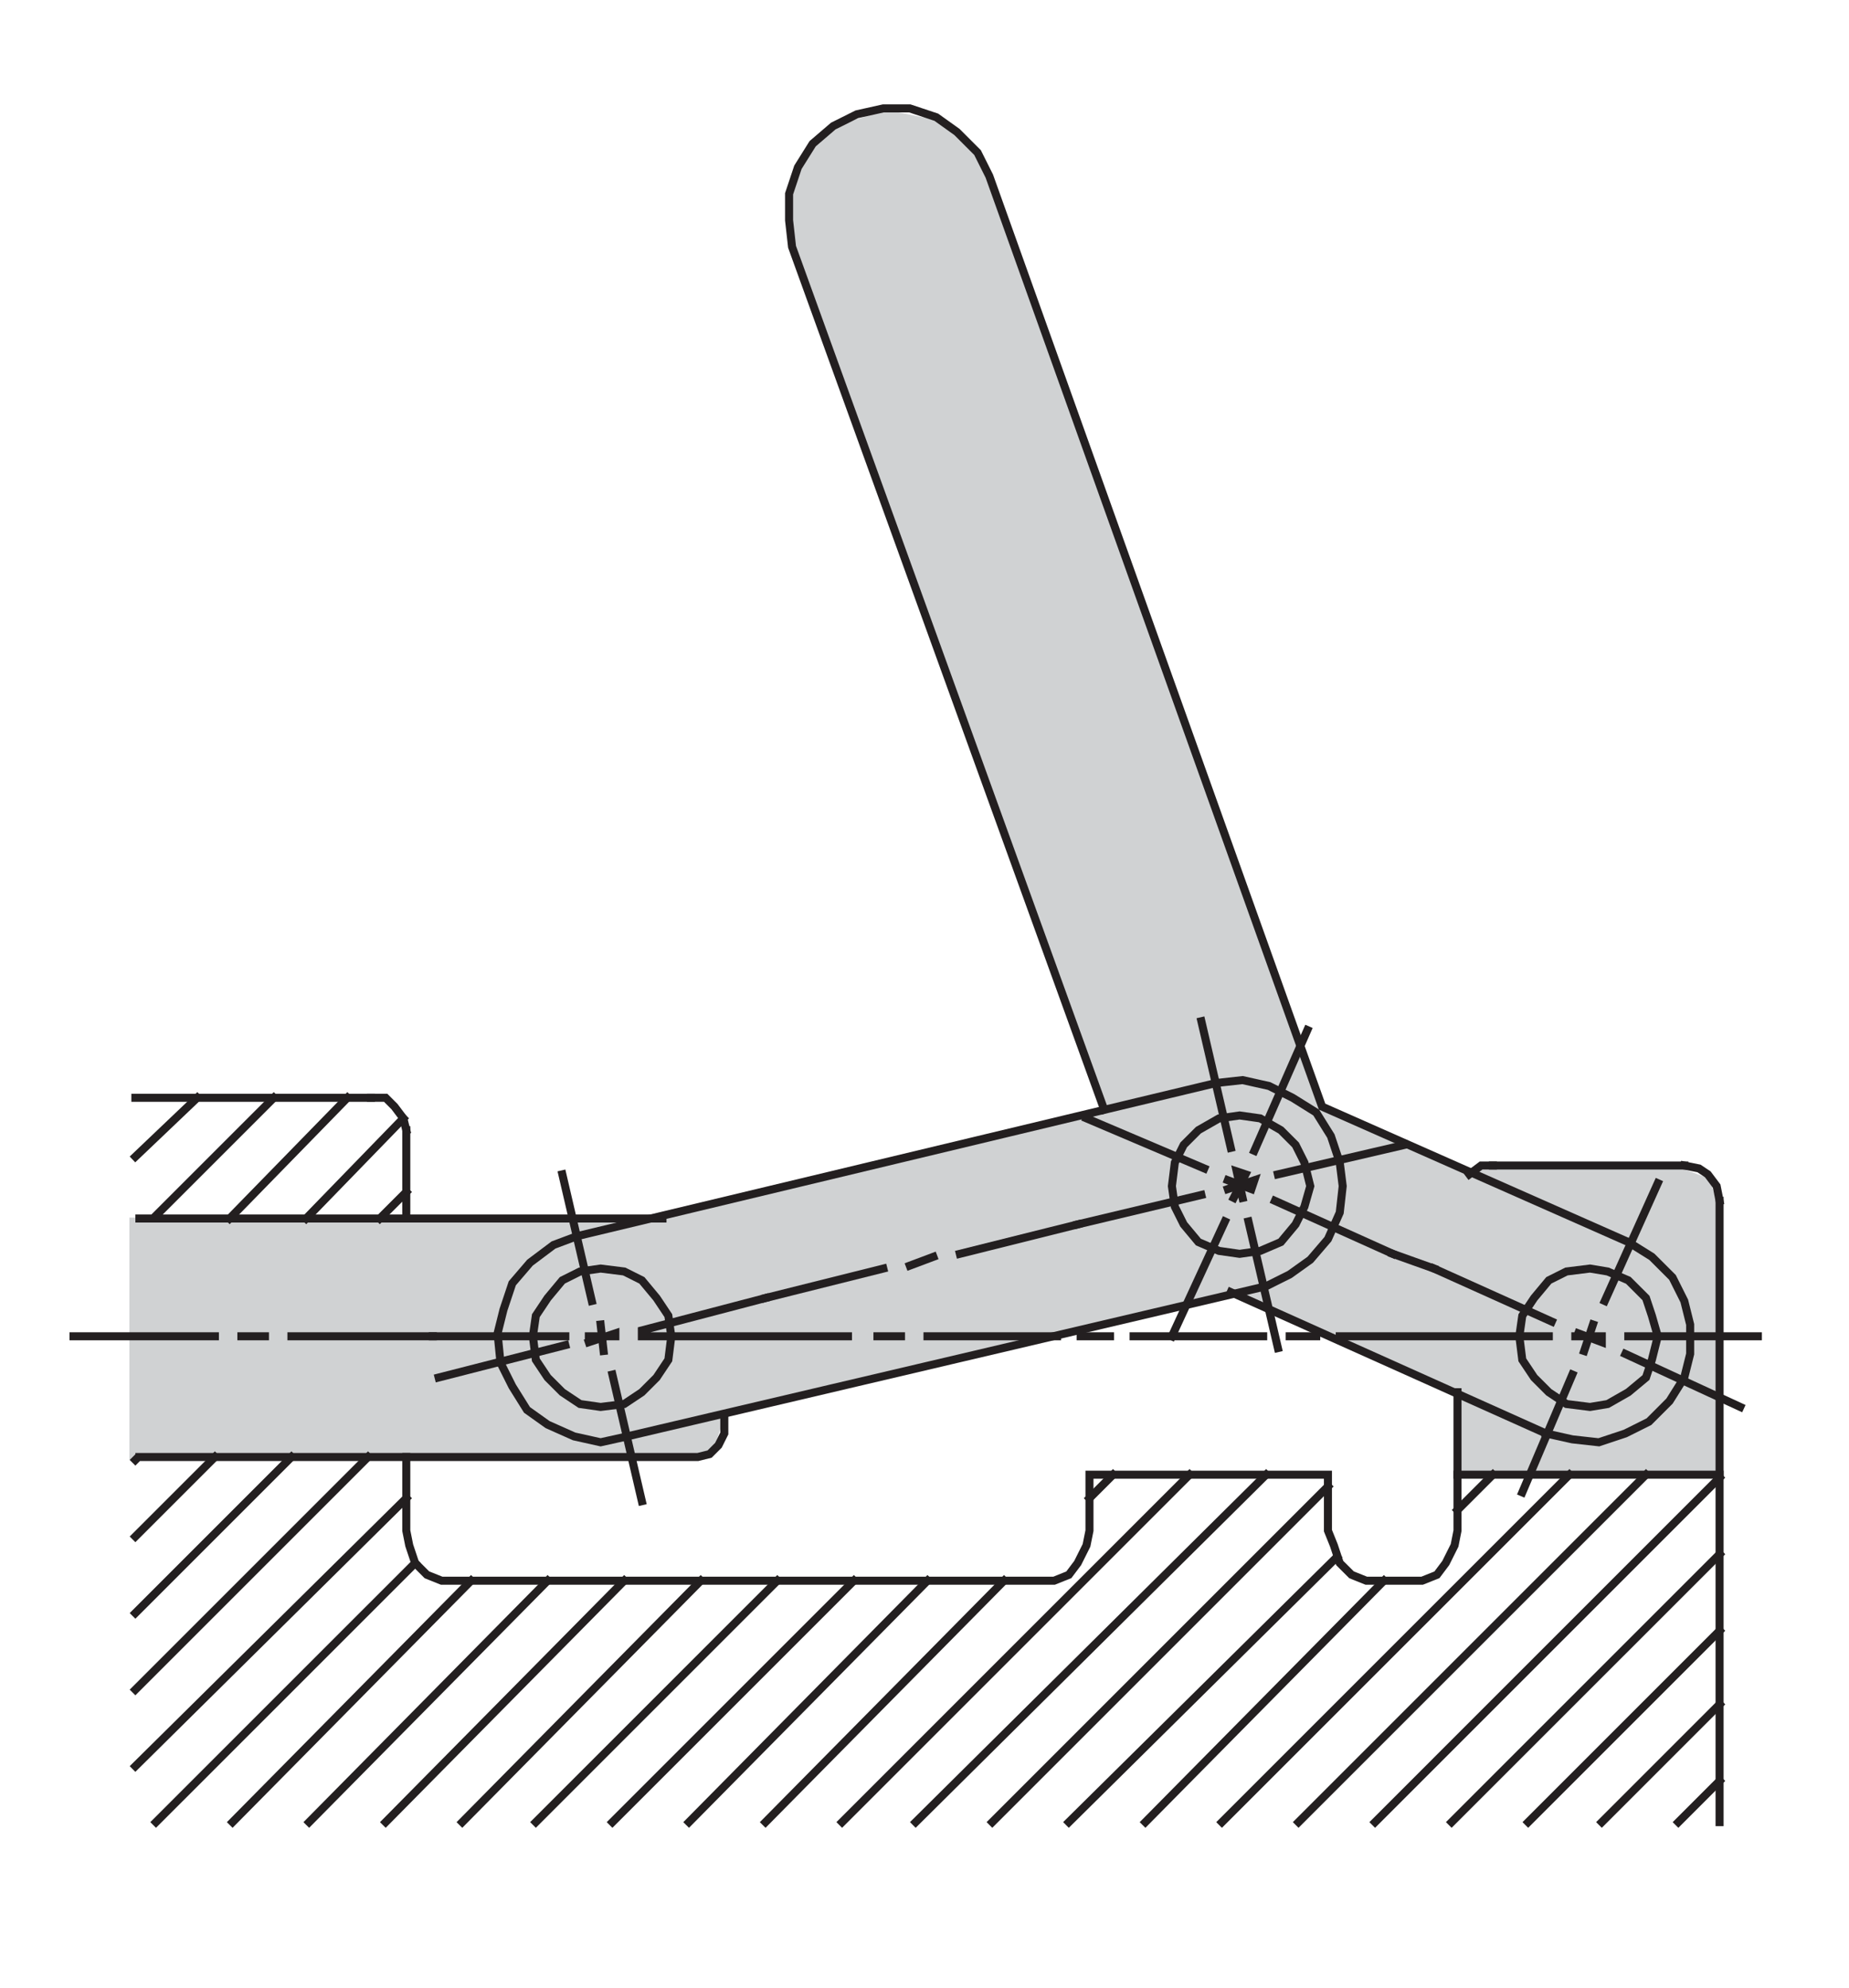 <?xml version="1.0" encoding="utf-8"?>
<!-- Generator: Adobe Illustrator 15.1.0, SVG Export Plug-In . SVG Version: 6.00 Build 0)  -->
<!DOCTYPE svg PUBLIC "-//W3C//DTD SVG 1.1//EN" "http://www.w3.org/Graphics/SVG/1.1/DTD/svg11.dtd">
<svg version="1.1" id="Layer_1" xmlns="http://www.w3.org/2000/svg" xmlns:xlink="http://www.w3.org/1999/xlink" x="0px" y="0px"
	 width="80.53px" height="86.579px" viewBox="0 0 80.53 86.579" enable-background="new 0 0 80.53 86.579" xml:space="preserve">
<polygon fill="#D0D2D3" points="5.634,53.031 27.794,53.031 47.999,48.207 34.573,11.051 34.312,8.574 35.225,6.357 36.919,5.314 
	38.614,4.793 40.569,5.184 42.133,6.097 42.915,7.4 57.645,48.337 64.034,50.945 73.028,50.814 74.461,51.335 74.852,52.639 
	74.852,64.112 74.852,64.373 63.381,64.373 63.381,60.853 53.604,56.29 31.575,61.635 31.184,62.808 30.792,63.33 5.634,63.59 
	5.634,53.031 "/>
<line fill="none" stroke="#231F20" stroke-width="0.35" stroke-linecap="square" stroke-miterlimit="3.864" x1="76.561" y1="58.201" x2="70.918" y2="58.201"/>
<line fill="none" stroke="#231F20" stroke-width="0.35" stroke-linecap="square" stroke-miterlimit="3.864" x1="70.79" y1="58.97" x2="75.792" y2="61.279"/>
<line fill="none" stroke="#231F20" stroke-width="0.35" stroke-linecap="square" stroke-miterlimit="3.864" x1="68.481" y1="59.869" x2="66.301" y2="64.999"/>
<line fill="none" stroke="#231F20" stroke-width="0.35" stroke-linecap="square" stroke-miterlimit="3.864" x1="58.35" y1="58.201" x2="67.456" y2="58.201"/>
<line fill="none" stroke="#231F20" stroke-width="0.35" stroke-linecap="square" stroke-miterlimit="3.864" x1="57.325" y1="58.201" x2="56.17" y2="58.201"/>
<line fill="none" stroke="#231F20" stroke-width="0.35" stroke-linecap="square" stroke-miterlimit="3.864" x1="55.016" y1="58.201" x2="49.372" y2="58.201"/>
<line fill="none" stroke="#231F20" stroke-width="0.35" stroke-linecap="square" stroke-miterlimit="3.864" x1="48.346" y1="58.201" x2="47.065" y2="58.201"/>
<line fill="none" stroke="#231F20" stroke-width="0.35" stroke-linecap="square" stroke-miterlimit="3.864" x1="46.038" y1="58.201" x2="40.395" y2="58.201"/>
<line fill="none" stroke="#231F20" stroke-width="0.35" stroke-linecap="square" stroke-miterlimit="3.864" x1="39.241" y1="58.201" x2="38.215" y2="58.201"/>
<polyline fill="none" stroke="#231F20" stroke-width="0.35" stroke-linecap="square" stroke-miterlimit="3.864" points="
	36.932,58.201 33.47,58.201 27.955,58.201 27.955,57.945 33.341,56.534 "/>
<line fill="none" stroke="#231F20" stroke-width="0.35" stroke-linecap="square" stroke-miterlimit="3.864" x1="25.775" y1="56.663" x2="24.492" y2="51.148"/>
<line fill="none" stroke="#231F20" stroke-width="0.35" stroke-linecap="square" stroke-miterlimit="3.864" x1="18.849" y1="58.201" x2="24.621" y2="58.201"/>
<line fill="none" stroke="#231F20" stroke-width="0.35" stroke-linecap="square" stroke-miterlimit="3.864" x1="19.105" y1="59.997" x2="24.621" y2="58.586"/>
<polyline fill="none" stroke="#231F20" stroke-width="0.35" stroke-linecap="square" stroke-miterlimit="3.864" points="
	25.646,58.458 26.801,58.073 26.801,58.201 25.646,58.201 "/>
<line fill="none" stroke="#231F20" stroke-width="0.35" stroke-linecap="square" stroke-miterlimit="3.864" x1="26.159" y1="57.688" x2="26.288" y2="58.842"/>
<line fill="none" stroke="#231F20" stroke-width="0.35" stroke-linecap="square" stroke-miterlimit="3.864" x1="26.672" y1="59.869" x2="27.955" y2="65.383"/>
<line fill="none" stroke="#231F20" stroke-width="0.35" stroke-linecap="square" stroke-miterlimit="3.864" x1="46.936" y1="53.328" x2="52.323" y2="52.045"/>
<line fill="none" stroke="#231F20" stroke-width="0.35" stroke-linecap="square" stroke-miterlimit="3.864" x1="52.45" y1="50.891" x2="47.321" y2="48.71"/>
<polyline fill="none" stroke="#231F20" stroke-width="0.35" stroke-linecap="square" stroke-miterlimit="3.864" points="
	53.477,51.404 54.502,51.789 54.631,51.404 53.477,51.789 "/>
<line fill="none" stroke="#231F20" stroke-width="0.35" stroke-linecap="square" stroke-miterlimit="3.864" x1="55.528" y1="52.302" x2="60.659" y2="54.61"/>
<line fill="none" stroke="#231F20" stroke-width="0.35" stroke-linecap="square" stroke-miterlimit="3.864" x1="62.454" y1="55.251" x2="67.584" y2="57.56"/>
<polyline fill="none" stroke="#231F20" stroke-width="0.35" stroke-linecap="square" stroke-miterlimit="3.864" points="
	68.739,58.073 69.764,58.458 69.764,58.201 68.61,58.201 "/>
<line fill="none" stroke="#231F20" stroke-width="0.35" stroke-linecap="square" stroke-miterlimit="3.864" x1="68.995" y1="58.842" x2="69.379" y2="57.688"/>
<line fill="none" stroke="#231F20" stroke-width="0.35" stroke-linecap="square" stroke-miterlimit="3.864" x1="69.893" y1="56.663" x2="72.202" y2="51.533"/>
<line fill="none" stroke="#231F20" stroke-width="0.35" stroke-linecap="square" stroke-miterlimit="3.864" x1="61.172" y1="49.865" x2="55.657" y2="51.148"/>
<line fill="none" stroke="#231F20" stroke-width="0.35" stroke-linecap="square" stroke-miterlimit="3.864" x1="74.893" y1="64.229" x2="63.479" y2="64.229"/>
<polyline fill="none" stroke="#231F20" stroke-width="0.35" stroke-linecap="square" stroke-miterlimit="3.864" points="
	67.327,62.433 68.481,62.69 69.635,62.818 70.79,62.433 71.817,61.92 72.713,61.023 73.356,59.997 73.612,58.97 73.612,57.688 
	73.356,56.663 72.842,55.636 71.944,54.739 70.918,54.097 57.581,48.198 43.088,7.671 42.575,6.645 41.678,5.748 40.78,5.106 
	39.625,4.721 38.471,4.721 37.317,4.978 36.291,5.491 35.394,6.26 34.752,7.286 34.367,8.44 34.367,9.595 34.496,10.749 
	48.09,48.326 "/>
<line fill="none" stroke="#231F20" stroke-width="0.35" stroke-linecap="square" stroke-miterlimit="3.864" x1="46.936" y1="53.328" x2="41.805" y2="54.61"/>
<line fill="none" stroke="#231F20" stroke-width="0.35" stroke-linecap="square" stroke-miterlimit="3.864" x1="40.651" y1="54.739" x2="39.625" y2="55.124"/>
<line fill="none" stroke="#231F20" stroke-width="0.35" stroke-linecap="square" stroke-miterlimit="3.864" x1="38.471" y1="55.251" x2="33.341" y2="56.534"/>
<line fill="none" stroke="#231F20" stroke-width="0.35" stroke-linecap="square" stroke-miterlimit="3.864" x1="53.604" y1="56.278" x2="67.327" y2="62.433"/>
<line fill="none" stroke="#231F20" stroke-width="0.35" stroke-linecap="square" stroke-miterlimit="3.864" x1="62.454" y1="55.251" x2="60.659" y2="54.61"/>
<polyline fill="none" stroke="#231F20" stroke-width="0.35" stroke-linecap="square" stroke-miterlimit="3.864" points="
	63.993,51.148 64.506,50.763 65.018,50.763 "/>
<polyline fill="none" stroke="#231F20" stroke-width="0.35" stroke-linecap="square" stroke-miterlimit="3.864" points="
	73.356,50.763 73.997,50.891 74.381,51.148 74.766,51.661 74.893,52.302 "/>
<polyline fill="none" stroke="#231F20" stroke-width="0.35" stroke-linecap="square" stroke-miterlimit="3.864" points="
	17.695,49.224 17.567,48.71 17.182,48.198 16.797,47.813 16.156,47.813 "/>
<line fill="none" stroke="#231F20" stroke-width="0.35" stroke-linecap="square" stroke-miterlimit="3.864" x1="3.203" y1="58.201" x2="9.359" y2="58.201"/>
<line fill="none" stroke="#231F20" stroke-width="0.35" stroke-linecap="square" stroke-miterlimit="3.864" x1="10.513" y1="58.201" x2="11.539" y2="58.201"/>
<line fill="none" stroke="#231F20" stroke-width="0.35" stroke-linecap="square" stroke-miterlimit="3.864" x1="12.693" y1="58.201" x2="18.849" y2="58.201"/>
<polygon fill="none" stroke="#231F20" stroke-width="0.35" stroke-linecap="square" stroke-miterlimit="3.864" points="
	21.671,58.073 21.799,59.355 22.312,60.381 22.953,61.408 23.851,62.048 25.005,62.562 26.159,62.818 27.313,62.562 55.143,56.021 
	56.17,55.508 57.067,54.867 57.836,53.969 58.35,52.815 58.479,51.661 58.35,50.634 57.965,49.48 57.325,48.455 56.297,47.813 
	55.272,47.3 54.118,47.043 52.963,47.171 25.133,53.84 24.107,54.225 23.082,54.995 22.312,55.893 21.927,57.047 21.671,58.073 "/>
<polygon fill="none" stroke="#231F20" stroke-width="0.35" stroke-linecap="square" stroke-miterlimit="3.864" points="
	23.209,58.201 23.338,59.227 23.851,59.997 24.492,60.638 25.262,61.151 26.159,61.279 27.186,61.151 27.955,60.638 28.596,59.997 
	29.109,59.227 29.237,58.201 29.109,57.303 28.596,56.534 27.955,55.764 27.186,55.379 26.159,55.251 25.262,55.379 24.492,55.764 
	23.851,56.534 23.338,57.303 23.209,58.201 "/>
<line fill="none" stroke="#231F20" stroke-width="0.35" stroke-linecap="square" stroke-miterlimit="3.864" x1="17.695" y1="53.071" x2="17.695" y2="49.224"/>
<line fill="none" stroke="#231F20" stroke-width="0.35" stroke-linecap="square" stroke-miterlimit="3.864" x1="16.156" y1="47.813" x2="5.896" y2="47.813"/>
<polyline fill="none" stroke="#231F20" stroke-width="0.35" stroke-linecap="square" stroke-miterlimit="3.864" points="
	17.695,63.459 17.695,66.666 17.823,67.307 18.08,68.077 18.593,68.589 19.234,68.846 19.875,68.846 45.141,68.846 45.911,68.846 
	46.551,68.589 46.936,68.077 47.321,67.307 47.45,66.666 47.45,64.229 57.836,64.229 57.836,66.666 58.094,67.307 58.35,68.077 
	58.864,68.589 59.504,68.846 60.145,68.846 61.172,68.846 61.94,68.846 62.583,68.589 62.967,68.077 63.352,67.307 63.479,66.666 
	63.479,60.638 "/>
<polygon fill="none" stroke="#231F20" stroke-width="0.35" stroke-linecap="square" stroke-miterlimit="3.864" points="
	66.815,59.997 67.456,60.638 68.225,61.151 69.25,61.279 70.02,61.151 70.918,60.638 71.688,59.997 71.944,59.227 72.202,58.201 
	71.944,57.303 71.688,56.534 70.918,55.764 70.02,55.379 69.25,55.251 68.225,55.379 67.456,55.764 66.815,56.534 66.301,57.303 
	66.172,58.201 66.301,59.227 66.815,59.997 "/>
<line fill="none" stroke="#231F20" stroke-width="0.35" stroke-linecap="square" stroke-miterlimit="3.864" x1="65.018" y1="50.763" x2="73.356" y2="50.763"/>
<line fill="none" stroke="#231F20" stroke-width="0.35" stroke-linecap="square" stroke-miterlimit="3.864" x1="74.893" y1="52.302" x2="74.893" y2="79.362"/>
<line fill="none" stroke="#231F20" stroke-width="0.35" stroke-linecap="square" stroke-miterlimit="3.864" x1="74.893" y1="64.357" x2="59.889" y2="79.362"/>
<line fill="none" stroke="#231F20" stroke-width="0.35" stroke-linecap="square" stroke-miterlimit="3.864" x1="63.223" y1="79.362" x2="74.893" y2="67.692"/>
<line fill="none" stroke="#231F20" stroke-width="0.35" stroke-linecap="square" stroke-miterlimit="3.864" x1="74.893" y1="71.026" x2="66.557" y2="79.362"/>
<line fill="none" stroke="#231F20" stroke-width="0.35" stroke-linecap="square" stroke-miterlimit="3.864" x1="69.764" y1="79.362" x2="74.893" y2="74.232"/>
<line fill="none" stroke="#231F20" stroke-width="0.35" stroke-linecap="square" stroke-miterlimit="3.864" x1="74.893" y1="77.567" x2="73.098" y2="79.362"/>
<line fill="none" stroke="#231F20" stroke-width="0.35" stroke-linecap="square" stroke-miterlimit="3.864" x1="56.555" y1="79.362" x2="71.688" y2="64.229"/>
<line fill="none" stroke="#231F20" stroke-width="0.35" stroke-linecap="square" stroke-miterlimit="3.864" x1="68.354" y1="64.229" x2="53.219" y2="79.362"/>
<line fill="none" stroke="#231F20" stroke-width="0.35" stroke-linecap="square" stroke-miterlimit="3.864" x1="49.885" y1="79.362" x2="60.274" y2="68.846"/>
<line fill="none" stroke="#231F20" stroke-width="0.35" stroke-linecap="square" stroke-miterlimit="3.864" x1="58.221" y1="67.82" x2="46.551" y2="79.362"/>
<line fill="none" stroke="#231F20" stroke-width="0.35" stroke-linecap="square" stroke-miterlimit="3.864" x1="43.217" y1="79.362" x2="57.836" y2="64.742"/>
<line fill="none" stroke="#231F20" stroke-width="0.35" stroke-linecap="square" stroke-miterlimit="3.864" x1="55.143" y1="64.229" x2="39.881" y2="79.362"/>
<line fill="none" stroke="#231F20" stroke-width="0.35" stroke-linecap="square" stroke-miterlimit="3.864" x1="36.676" y1="79.362" x2="51.809" y2="64.229"/>
<line fill="none" stroke="#231F20" stroke-width="0.35" stroke-linecap="square" stroke-miterlimit="3.864" x1="48.475" y1="64.229" x2="47.45" y2="65.254"/>
<line fill="none" stroke="#231F20" stroke-width="0.35" stroke-linecap="square" stroke-miterlimit="3.864" x1="43.729" y1="68.846" x2="33.341" y2="79.362"/>
<line fill="none" stroke="#231F20" stroke-width="0.35" stroke-linecap="square" stroke-miterlimit="3.864" x1="30.007" y1="79.362" x2="40.395" y2="68.846"/>
<line fill="none" stroke="#231F20" stroke-width="0.35" stroke-linecap="square" stroke-miterlimit="3.864" x1="37.189" y1="68.846" x2="26.672" y2="79.362"/>
<line fill="none" stroke="#231F20" stroke-width="0.35" stroke-linecap="square" stroke-miterlimit="3.864" x1="23.338" y1="79.362" x2="33.854" y2="68.846"/>
<line fill="none" stroke="#231F20" stroke-width="0.35" stroke-linecap="square" stroke-miterlimit="3.864" x1="30.52" y1="68.846" x2="20.132" y2="79.362"/>
<line fill="none" stroke="#231F20" stroke-width="0.35" stroke-linecap="square" stroke-miterlimit="3.864" x1="16.797" y1="79.362" x2="27.186" y2="68.846"/>
<line fill="none" stroke="#231F20" stroke-width="0.35" stroke-linecap="square" stroke-miterlimit="3.864" x1="23.851" y1="68.846" x2="13.463" y2="79.362"/>
<line fill="none" stroke="#231F20" stroke-width="0.35" stroke-linecap="square" stroke-miterlimit="3.864" x1="10.128" y1="79.362" x2="20.517" y2="68.846"/>
<line fill="none" stroke="#231F20" stroke-width="0.35" stroke-linecap="square" stroke-miterlimit="3.864" x1="18.08" y1="68.077" x2="6.794" y2="79.362"/>
<line fill="none" stroke="#231F20" stroke-width="0.35" stroke-linecap="square" stroke-miterlimit="3.864" x1="5.896" y1="76.925" x2="17.695" y2="65.254"/>
<line fill="none" stroke="#231F20" stroke-width="0.35" stroke-linecap="square" stroke-miterlimit="3.864" x1="16.028" y1="63.459" x2="5.896" y2="73.591"/>
<line fill="none" stroke="#231F20" stroke-width="0.35" stroke-linecap="square" stroke-miterlimit="3.864" x1="5.896" y1="70.256" x2="12.693" y2="63.459"/>
<line fill="none" stroke="#231F20" stroke-width="0.35" stroke-linecap="square" stroke-miterlimit="3.864" x1="9.359" y1="63.459" x2="5.896" y2="66.922"/>
<polyline fill="none" stroke="#231F20" stroke-width="0.35" stroke-linecap="square" stroke-miterlimit="3.864" points="
	5.896,63.587 6.024,63.459 5.896,63.459 30.392,63.459 30.905,63.332 31.29,62.947 31.546,62.433 31.546,61.664 "/>
<polyline fill="none" stroke="#231F20" stroke-width="0.35" stroke-linecap="square" stroke-miterlimit="3.864" points="
	28.853,53.071 5.896,53.071 6.666,53.071 11.924,47.813 "/>
<line fill="none" stroke="#231F20" stroke-width="0.35" stroke-linecap="square" stroke-miterlimit="3.864" x1="8.589" y1="47.813" x2="5.896" y2="50.378"/>
<line fill="none" stroke="#231F20" stroke-width="0.35" stroke-linecap="square" stroke-miterlimit="3.864" x1="10" y1="53.071" x2="15.13" y2="47.813"/>
<line fill="none" stroke="#231F20" stroke-width="0.35" stroke-linecap="square" stroke-miterlimit="3.864" x1="17.567" y1="48.71" x2="13.334" y2="53.071"/>
<line fill="none" stroke="#231F20" stroke-width="0.35" stroke-linecap="square" stroke-miterlimit="3.864" x1="16.541" y1="53.071" x2="17.695" y2="51.917"/>
<polygon fill="none" stroke="#231F20" stroke-width="0.35" stroke-linecap="square" stroke-miterlimit="3.864" points="
	51.04,51.661 51.168,52.558 51.553,53.328 52.194,54.097 53.092,54.482 53.989,54.61 54.887,54.482 55.786,54.097 56.426,53.328 
	56.811,52.558 57.067,51.661 56.811,50.634 56.426,49.865 55.786,49.224 54.887,48.71 53.989,48.583 53.092,48.71 52.194,49.224 
	51.553,49.865 51.168,50.634 51.04,51.661 "/>
<polyline fill="none" stroke="#231F20" stroke-width="0.35" stroke-linecap="square" stroke-miterlimit="3.864" points="
	53.733,52.173 54.247,51.148 53.862,51.019 54.118,52.173 "/>
<line fill="none" stroke="#231F20" stroke-width="0.35" stroke-linecap="square" stroke-miterlimit="3.864" x1="54.374" y1="53.2" x2="55.657" y2="58.714"/>
<line fill="none" stroke="#231F20" stroke-width="0.35" stroke-linecap="square" stroke-miterlimit="3.864" x1="51.04" y1="58.201" x2="53.348" y2="53.2"/>
<line fill="none" stroke="#231F20" stroke-width="0.35" stroke-linecap="square" stroke-miterlimit="3.864" x1="53.604" y1="49.994" x2="52.323" y2="44.479"/>
<line fill="none" stroke="#231F20" stroke-width="0.35" stroke-linecap="square" stroke-miterlimit="3.864" x1="56.94" y1="44.863" x2="54.631" y2="50.122"/>
<line fill="none" stroke="#231F20" stroke-width="0.35" stroke-linecap="square" stroke-miterlimit="3.864" x1="63.479" y1="65.768" x2="65.018" y2="64.229"/>
<line fill="none" x1="157.215" y1="79.61" x2="-78.539" y2="79.61"/>
</svg>

